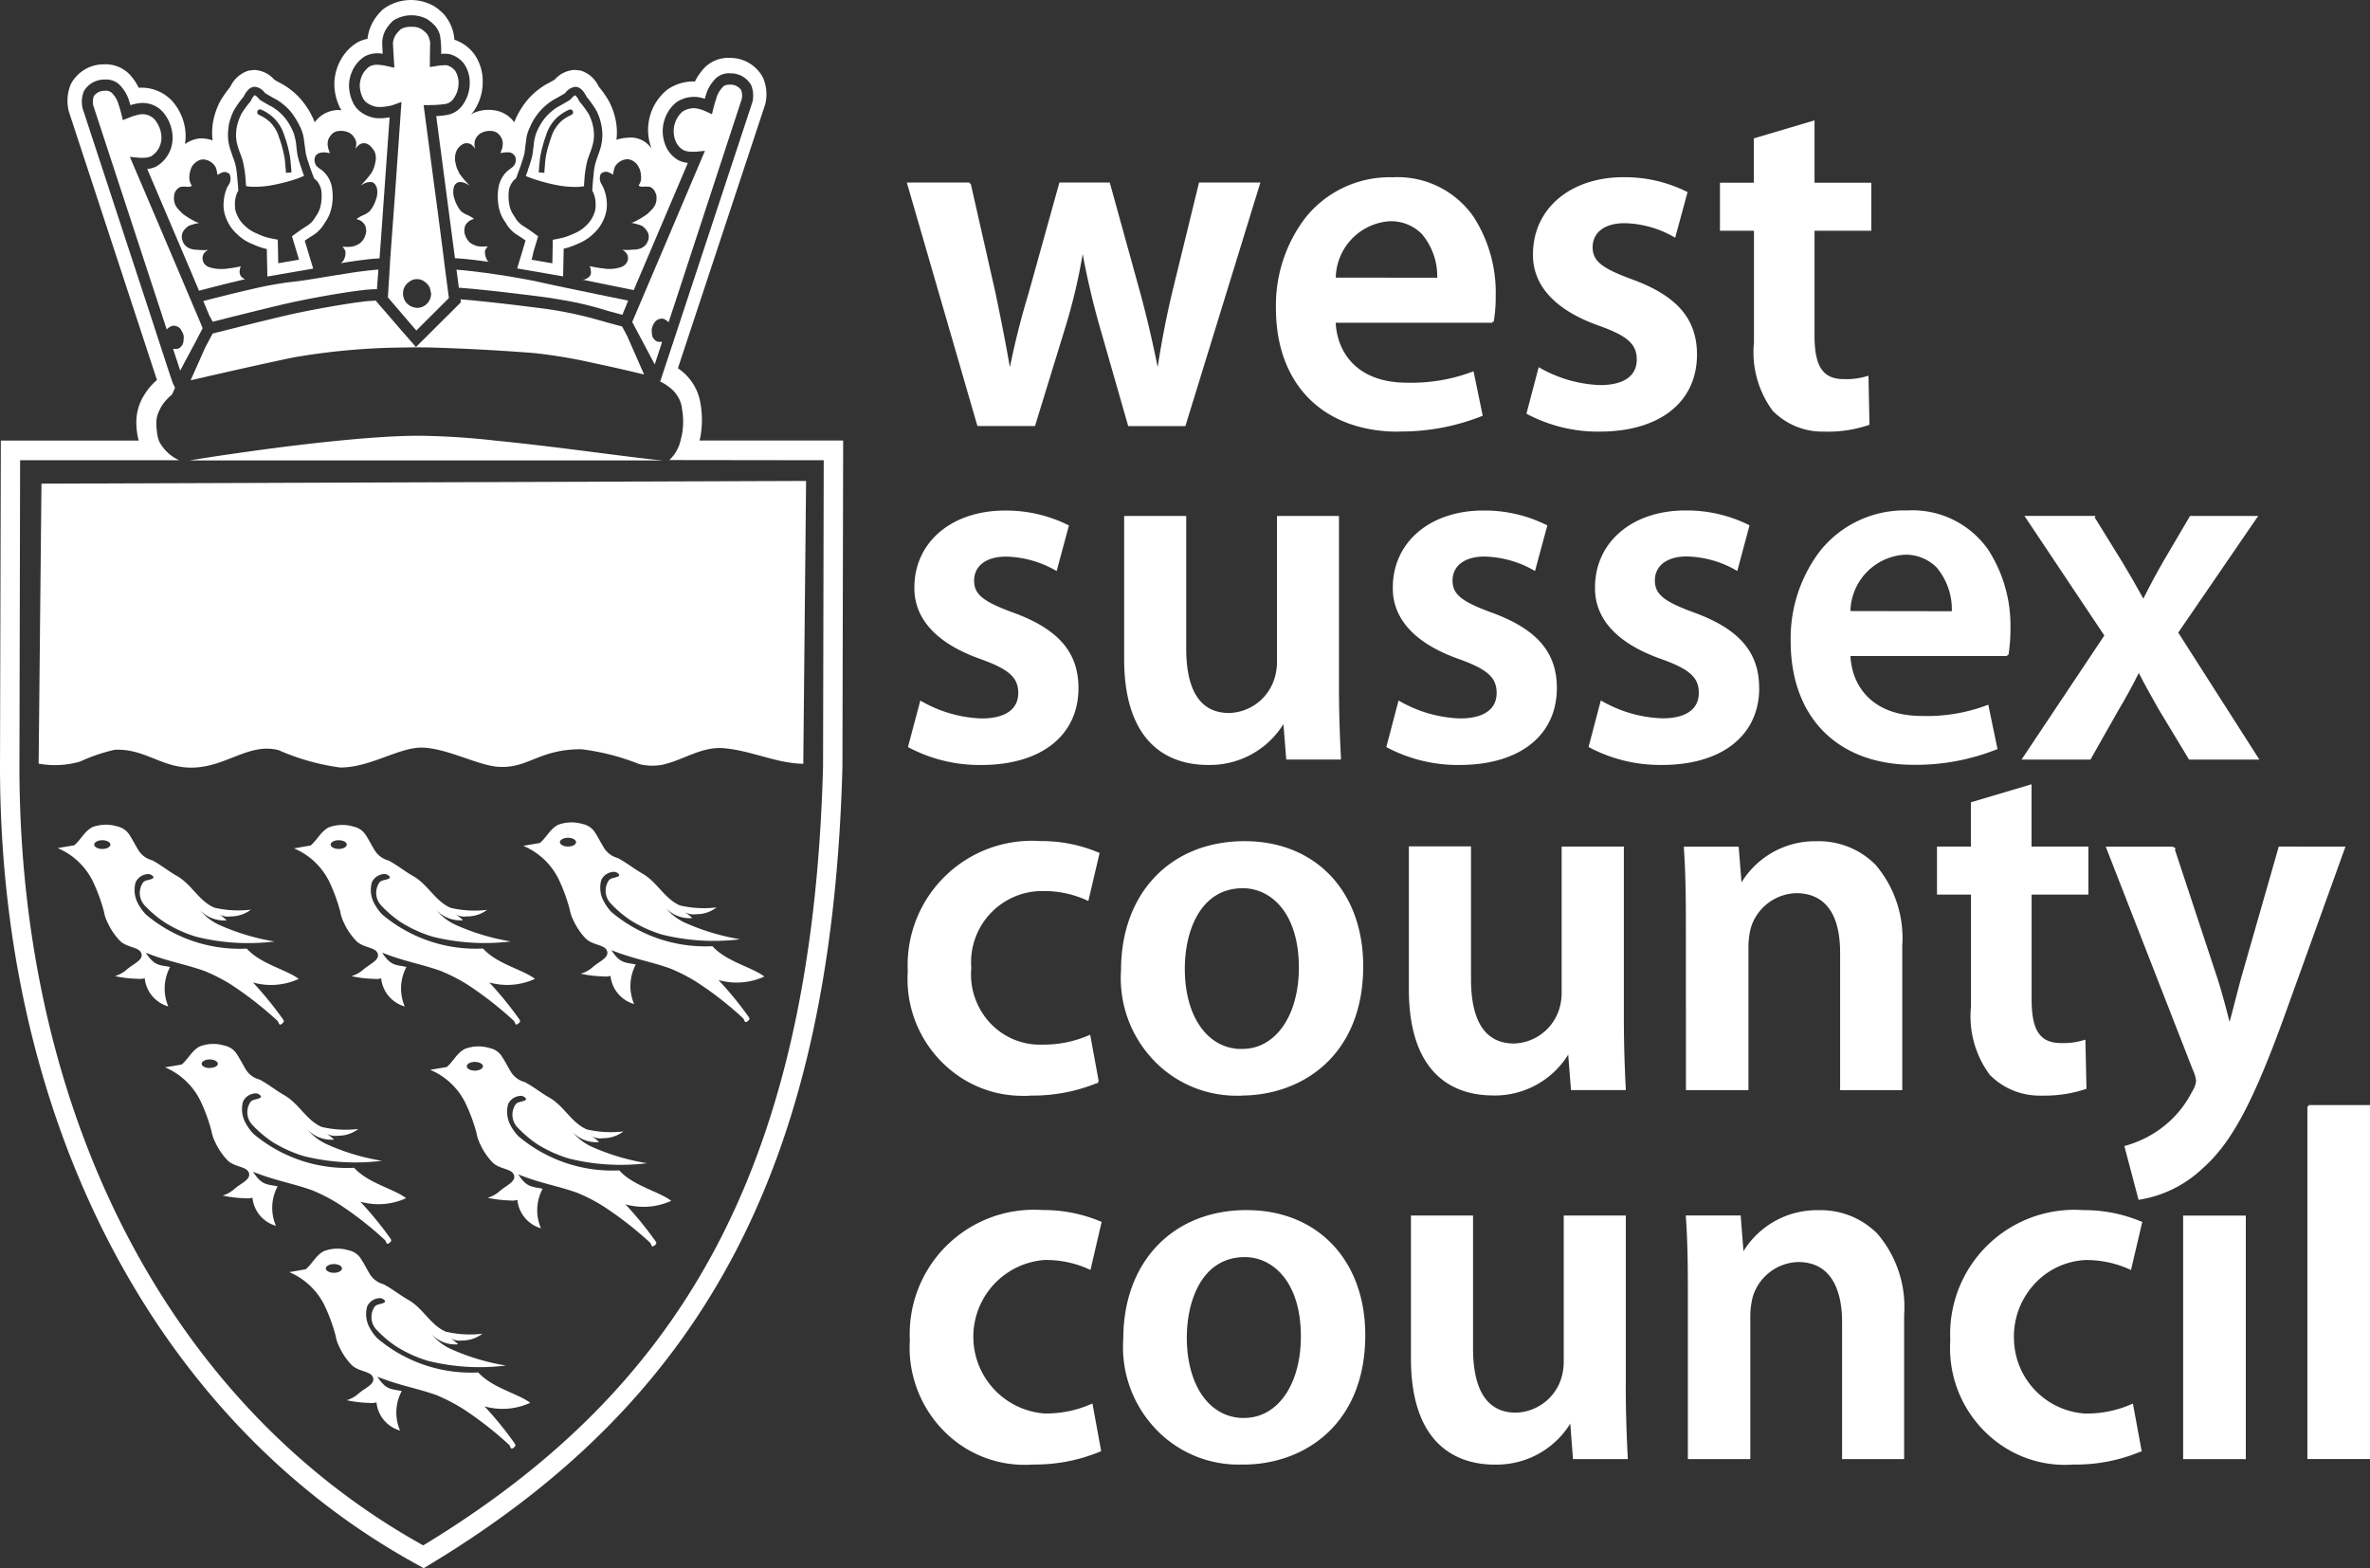 <svg id="WSCC_Logo" xmlns="http://www.w3.org/2000/svg" xmlns:xlink="http://www.w3.org/1999/xlink" width="108.535" height="71.812" viewBox="0 0 108.535 71.812">
  <rect x="0" y="0" width="108.535" height="71.812" fill="#333333" stroke="none"/>
  <defs>
    <clipPath id="clip-path">
      <rect id="Rectangle_32" data-name="Rectangle 32" width="108.535" height="71.812" fill="none"/>
    </clipPath>
  </defs>
  <g id="Group_37" data-name="Group 37" clip-path="url(#clip-path)">
    <path id="Path_59" data-name="Path 59" d="M45.081,21.645l1.261-2.228c.338-.563.658-1.147.952-1.737.289.563.6,1.113.9,1.647l1.385,2.292.015.027h3.222L49.1,15.83l3.6-5.252.062-.088H49.639l-1.215,2.068c-.325.563-.636,1.14-.921,1.719-.314-.575-.621-1.106-.963-1.674l-1.27-2.055.046-.063H42.056l3.659,5.478-3.792,5.683Z" transform="translate(50.653 13.14)" fill="#fff"/>
    <path id="Path_60" data-name="Path 60" d="M37.226,12.621a4.5,4.5,0,0,0,.863,3.13,3.2,3.2,0,0,0,2.263.949c.042,0,.084,0,.124,0a5.774,5.774,0,0,0,2-.3l.04-.014-.044-2.172V14.14l-.071.02a3.2,3.2,0,0,1-1.053.135C40.39,14.3,40,13.721,40,12.311V7.5h2.6V5.3H40V2.446l-2.74.813-.04.011V5.3H35.669V7.5h1.557Z" transform="translate(43.097 3.066)" fill="#fff"/>
    <path id="Path_61" data-name="Path 61" d="M26.155,16.552V10.486H23.313v6.543c0,4.229,2.4,4.86,3.829,4.86.04,0,.077,0,.117,0a3.961,3.961,0,0,0,3.348-1.87l.126,1.568,0,.054h2.509l0-.061c-.042-.818-.091-1.931-.091-3.308V10.486H30.311v6.721a2.494,2.494,0,0,1-.155.843,2.239,2.239,0,0,1-2.036,1.46c-1.3,0-1.965-1-1.965-2.958" transform="translate(28.168 13.142)" fill="#fff"/>
    <path id="Path_62" data-name="Path 62" d="M29.2,8.2a2.647,2.647,0,0,1,2.451-2.58,1.982,1.982,0,0,1,1.495.586,2.989,2.989,0,0,1,.7,2Zm2.893,7.048h.1a9.993,9.993,0,0,0,3.694-.705l.044-.018L35.51,12.49l-.062.023a7.919,7.919,0,0,1-2.981.5c-2.314,0-3.2-1.406-3.27-2.744H36.38V10.21l.053.011,0,0,.013-.068h0a6.99,6.99,0,0,0,.079-1.118,6.384,6.384,0,0,0-1.02-3.63,4.24,4.24,0,0,0-3.7-1.8,4.938,4.938,0,0,0-3.986,1.843A6.612,6.612,0,0,0,26.461,9.6c0,3.488,2.157,5.656,5.629,5.656" transform="translate(31.971 4.513)" fill="#fff"/>
    <path id="Path_63" data-name="Path 63" d="M34.925,15.252h.086c2.747,0,4.454-1.352,4.454-3.526,0-1.622-.9-2.679-2.926-3.429-1.435-.523-1.853-.856-1.853-1.489,0-.678.559-1.1,1.455-1.1a4.742,4.742,0,0,1,2.263.629l.062.036.568-2.089-.042-.02a6.361,6.361,0,0,0-2.82-.662H36.1c-2.442,0-4.145,1.449-4.145,3.524-.018,1,.492,2.379,3.014,3.274,1.316.469,1.738.847,1.738,1.555,0,.753-.6,1.167-1.676,1.167a5.988,5.988,0,0,1-2.751-.784l-.064-.036-.55,2.086-.011.043.04.023a6.959,6.959,0,0,0,3.228.8" transform="translate(38.249 4.513)" fill="#fff"/>
    <path id="Path_64" data-name="Path 64" d="M51.593,17.206l-1.7,5.935c-.091.329-.181.676-.269,1.016-.1.385-.192.75-.285,1.077-.212-.843-.406-1.539-.581-2.071l-1.93-5.84h.06l-.1-.1-.035.023v-.034H43.67l3.986,10.216a1.584,1.584,0,0,1,.15.509,1.08,1.08,0,0,1-.177.48,4.788,4.788,0,0,1-1.471,1.726,4.966,4.966,0,0,1-1.583.762l-.053.016.636,2.411.013.05.051-.007a5.465,5.465,0,0,0,2.893-1.44c1.327-1.174,2.321-3.037,3.794-7.125l2.738-7.6Z" transform="translate(52.764 21.563)" fill="#fff"/>
    <path id="Path_65" data-name="Path 65" d="M41.063,24.6l-.115,0A3.95,3.95,0,0,0,37.6,26.477l-.124-1.58,0-.054H34.962l0,.061c.062.861.091,1.875.091,3.285V36h2.86V29.458a3.588,3.588,0,0,1,.113-.89,2.238,2.238,0,0,1,2.078-1.593c1.749,0,2.012,1.712,2.012,2.733V36h2.842V29.39a5.156,5.156,0,0,0-1.23-3.718A3.664,3.664,0,0,0,41.063,24.6" transform="translate(42.243 30.82)" fill="#fff"/>
    <path id="Path_66" data-name="Path 66" d="M35.016,28.5h2.862V21.961a3.677,3.677,0,0,1,.108-.89,2.238,2.238,0,0,1,2.08-1.591c.916,0,2.01.473,2.01,2.731V28.5h2.846V21.893a5.172,5.172,0,0,0-1.23-3.72A3.667,3.667,0,0,0,41.025,17.1l-.115,0a3.954,3.954,0,0,0-3.35,1.886l-.13-1.634H34.921l0,.061c.062.89.091,1.933.091,3.281Z" transform="translate(42.193 21.423)" fill="#fff"/>
    <path id="Path_67" data-name="Path 67" d="M39.1,32.494V24.705H36.257v6.724a2.545,2.545,0,0,1-.15.843,2.249,2.249,0,0,1-2.038,1.46c-1.3,0-1.965-1-1.965-2.958V24.705H29.261v6.541c0,4.232,2.4,4.865,3.829,4.865l.115,0a3.962,3.962,0,0,0,3.352-1.877l.121,1.573,0,.052h2.511l0-.059c-.044-.892-.091-1.983-.091-3.308" transform="translate(35.354 30.961)" fill="#fff"/>
    <path id="Path_68" data-name="Path 68" d="M39.872,14.978A2.648,2.648,0,0,1,42.323,12.4a1.983,1.983,0,0,1,1.5.586,2.99,2.99,0,0,1,.693,2Zm6.737,6.327-.424-2.039-.06.023a7.775,7.775,0,0,1-2.979.493c-2.316,0-3.206-1.406-3.273-2.744h7.181v-.05l.055,0A7.375,7.375,0,0,0,47.2,15.8a6.405,6.405,0,0,0-1.018-3.63,4.237,4.237,0,0,0-3.7-1.8,4.944,4.944,0,0,0-3.988,1.841,6.6,6.6,0,0,0-1.358,4.153c0,3.49,2.157,5.656,5.633,5.656.035,0,.071,0,.106,0a10.008,10.008,0,0,0,3.69-.705Z" transform="translate(44.869 13.005)" fill="#fff"/>
    <path id="Path_69" data-name="Path 69" d="M40.753,18.5c0-1.622-.9-2.681-2.924-3.432-1.438-.52-1.851-.854-1.851-1.489,0-.678.556-1.1,1.453-1.1a4.732,4.732,0,0,1,2.259.629l.062.036L40.3,11.1l.013-.045-.042-.023a6.4,6.4,0,0,0-2.891-.66c-2.44,0-4.143,1.449-4.143,3.524-.02,1,.486,2.377,3.014,3.274,1.316.469,1.738.847,1.738,1.557,0,.753-.594,1.165-1.674,1.165a5.961,5.961,0,0,1-2.751-.784l-.062-.036-.561,2.132.04.023a6.948,6.948,0,0,0,3.226.8H36.3c2.749,0,4.456-1.352,4.456-3.524" transform="translate(39.808 13.004)" fill="#fff"/>
    <path id="Path_70" data-name="Path 70" d="M47.907,22.46v.056h-.055V38.67H50.72V22.46Z" transform="translate(57.816 28.147)" fill="#fff"/>
    <rect id="Rectangle_31" data-name="Rectangle 31" width="2.869" height="11.153" transform="translate(99.978 55.668)" fill="#fff"/>
    <path id="Path_71" data-name="Path 71" d="M41.727,26.12a4.5,4.5,0,0,0,.861,3.127,3.2,3.2,0,0,0,2.268.951l.126,0h.15a5.852,5.852,0,0,0,1.844-.3l.04-.014-.049-2.249-.071.02a3.179,3.179,0,0,1-1.047.135c-.956,0-1.345-.575-1.345-1.983V20.992h2.6v-2.2H44.5V15.94l-2.778.825v2.028H40.17v2.2h1.557Z" transform="translate(48.535 19.976)" fill="#fff"/>
    <path id="Path_72" data-name="Path 72" d="M46.573,24.594h-.049a5.691,5.691,0,0,0-6.073,5.946,5.716,5.716,0,0,0,0,.728,5.38,5.38,0,0,0,1.806,3.679A5.163,5.163,0,0,0,45.7,36.261q.192,0,.384-.014a7.676,7.676,0,0,0,3.076-.59h.06l-.393-2.132-.013-.07-.064.027a5.088,5.088,0,0,1-2.051.43h-.075a3.483,3.483,0,0,1-3.253-3.319,3.546,3.546,0,0,1,.872-2.544,3.4,3.4,0,0,1,2.378-1.167c.026,0,.053,0,.082,0a4.762,4.762,0,0,1,1.961.428l.062.029.506-2.154.011-.047-.044-.018a6.768,6.768,0,0,0-2.621-.525" transform="translate(48.863 30.822)" fill="#fff"/>
    <path id="Path_73" data-name="Path 73" d="M32.105,22.027c2.747,0,4.454-1.35,4.454-3.524,0-1.622-.9-2.679-2.926-3.432-1.435-.52-1.851-.854-1.851-1.487,0-.678.556-1.1,1.453-1.1a4.756,4.756,0,0,1,2.261.626l.062.036.565-2.089-.042-.02a6.367,6.367,0,0,0-2.891-.662c-2.44,0-4.143,1.451-4.143,3.524-.018,1,.49,2.379,3.014,3.274,1.316.471,1.74.849,1.74,1.557,0,.753-.6,1.167-1.676,1.167a5.98,5.98,0,0,1-2.754-.786l-.062-.034-.561,2.132.04.02a6.97,6.97,0,0,0,3.228.8Z" transform="translate(34.738 13.004)" fill="#fff"/>
    <path id="Path_74" data-name="Path 74" d="M24.078,28.762c.128,0,.256,0,.386-.014h.108a7.747,7.747,0,0,0,2.913-.568l0,.023.077-.059-.027-.045.042-.007-.391-2.132-.062.027a5.163,5.163,0,0,1-2.065.428H24.99c-.128,0-.258,0-.386-.011a3.122,3.122,0,0,1-2.14-1.14,3.263,3.263,0,0,1-.722-2.361,3.263,3.263,0,0,1,3.173-3.522h.168a4.734,4.734,0,0,1,1.957.428l.062.029.515-2.2-.044-.018a6.678,6.678,0,0,0-2.612-.527h-.051a5.693,5.693,0,0,0-6.077,5.946,5.787,5.787,0,0,0,0,.732,5.382,5.382,0,0,0,1.809,3.677,5.16,5.16,0,0,0,3.436,1.311" transform="translate(22.739 21.424)" fill="#fff"/>
    <path id="Path_75" data-name="Path 75" d="M25,24.593h-.049a5.691,5.691,0,0,0-6.075,5.946,5.443,5.443,0,0,0,1.809,4.412,5.166,5.166,0,0,0,3.438,1.311q.192,0,.384-.014h.108a7.75,7.75,0,0,0,2.981-.595l.042-.018-.4-2.181-.064.027a5.114,5.114,0,0,1-2.06.43h-.071a3.525,3.525,0,0,1,0-7.03c.029,0,.057,0,.086,0a4.734,4.734,0,0,1,1.957.428l.062.029.5-2.154.011-.047-.044-.018A6.738,6.738,0,0,0,25,24.593" transform="translate(22.791 30.82)" fill="#fff"/>
    <path id="Path_76" data-name="Path 76" d="M22.206,19.9a5.952,5.952,0,0,1-2.749-.784l-.062-.036-.554,2.086-.011.045.04.02a6.955,6.955,0,0,0,3.226.8h.086c2.749,0,4.456-1.35,4.456-3.522,0-1.622-.9-2.681-2.926-3.434-1.438-.52-1.853-.854-1.853-1.487,0-.678.559-1.1,1.455-1.1a4.771,4.771,0,0,1,2.263.626l.062.036.55-2.044.013-.045-.042-.02a6.373,6.373,0,0,0-2.816-.662c-.024,0-.049,0-.073,0-2.442,0-4.147,1.449-4.147,3.522-.015,1,.495,2.379,3.016,3.274,1.316.471,1.74.849,1.74,1.557,0,.753-.6,1.167-1.676,1.167" transform="translate(22.751 13.002)" fill="#fff"/>
    <path id="Path_77" data-name="Path 77" d="M22.039,14.861h2.637l1.391-4.527a26.257,26.257,0,0,0,.793-3.351c.208,1.129.473,2.253.786,3.348l1.287,4.491.013.041h2.617L34.975,3.784,35,3.71H32.188L30.98,8.651c-.278,1.156-.508,2.337-.685,3.51-.194-.946-.459-2.172-.83-3.513L28.1,3.71H25.793L24.382,8.78c-.338,1.109-.625,2.249-.857,3.391-.194-1.14-.422-2.262-.658-3.407L21.732,3.755l-.049.011V3.71H18.806l3.222,11.111Z" transform="translate(22.722 4.65)" fill="#fff"/>
    <path id="Path_78" data-name="Path 78" d="M28.843,34.113h-.062l0,0c-1.537-.025-2.568-1.5-2.568-3.682,0-1.7.7-3.684,2.657-3.684,1.276,0,2.566,1.124,2.566,3.634,0,2.195-1.064,3.729-2.59,3.729m.11-9.518c-3.381,0-5.653,2.373-5.653,5.9a5.427,5.427,0,0,0,1.294,3.912,5.217,5.217,0,0,0,3.628,1.832c.117.009.238.011.356.011.066,0,.135,0,.2,0H28.8c2.78,0,5.585-1.836,5.585-5.93,0-3.423-2.182-5.723-5.432-5.723" transform="translate(28.138 30.823)" fill="#fff"/>
    <path id="Path_79" data-name="Path 79" d="M33.047,28.607l.124,0a3.951,3.951,0,0,0,3.343-1.872l.124,1.573,0,.052h2.513l0-.059c-.042-.813-.088-1.922-.088-3.31V17.208H36.214v6.719a2.493,2.493,0,0,1-.152.843,2.241,2.241,0,0,1-2.034,1.456c-1.3,0-1.965-1-1.965-2.958V17.2H29.218v6.541c0,4.232,2.4,4.862,3.829,4.862" transform="translate(35.302 21.561)" fill="#fff"/>
    <path id="Path_80" data-name="Path 80" d="M28.658,26.613c-1.491-.077-2.484-1.534-2.484-3.677,0-1.7.7-3.684,2.657-3.684,1.279,0,2.566,1.124,2.566,3.634,0,2.192-1.064,3.725-2.588,3.725h-.155Zm-.479,2.129c.117.009.238.011.356.011.066,0,.135,0,.2,0h.057l0-.007c2.769-.016,5.552-1.848,5.552-5.924,0-3.425-2.182-5.725-5.43-5.725-3.385,0-5.66,2.375-5.66,5.9a5.427,5.427,0,0,0,1.294,3.912,5.216,5.216,0,0,0,3.628,1.832" transform="translate(28.085 21.424)" fill="#fff"/>
    <path id="Path_81" data-name="Path 81" d="M14.446,8.856c-1.051,0-2.325.092-3.628.219-1.835.178-3.714.433-5.1.635q-.891.128-1.78.275H25.62c-.987-.059-4.551-.595-7.685-.906a34.594,34.594,0,0,0-3.489-.223" transform="translate(4.754 11.099)" fill="#fff"/>
    <path id="Path_82" data-name="Path 82" d="M37.723,21.076,37.692,35.1c-.506,18.938-6.934,28.762-18.309,35.67C7.632,64.248.89,50.855.89,35.1L.921,21.076H8.2l-.051-.027a1.925,1.925,0,0,1-.874-.867v-.009a1.643,1.643,0,0,1-.082-.354,2.849,2.849,0,0,1-.031-.493,1.189,1.189,0,0,1,.1-.453A2.315,2.315,0,0,1,7.4,18.6a1.909,1.909,0,0,1,.2-.266,2.476,2.476,0,0,1,.28-.27l.055-.124.082-.185-.11-.228L7.729,17l-.057-.173-.007-.02L6.9,14.461,3.787,4.975a1.281,1.281,0,0,1,.055-.8,1.074,1.074,0,0,1,.947-.532A.883.883,0,0,1,5.578,4a1.639,1.639,0,0,1,.34.64c.022.063.04.122.057.176a2.151,2.151,0,0,1,.4-.092,1.251,1.251,0,0,1,1.075.392,1.825,1.825,0,0,1,.428.9,1.583,1.583,0,0,1-.075.847,1.512,1.512,0,0,1-.66.766,1.186,1.186,0,0,1-.4.11l.362.847,1.727,4.058.077.185.205.484c.077-.02.3-.081.621-.162l.042-.011q.725-.186,1.446-.354a.426.426,0,0,1-.1-.056.286.286,0,0,1-.13-.162.393.393,0,0,1-.02-.124.583.583,0,0,1,.057-.25l-.06.014a5.9,5.9,0,0,1-.742.11h-.1a1.661,1.661,0,0,1-.495-.068A.482.482,0,0,1,9.31,12c-.007-.011,0-.023-.007-.034a.392.392,0,0,1,.024-.34.5.5,0,0,1,.205-.18s-.06,0-.137.007a2.431,2.431,0,0,1-.256-.007c-.049-.007-.091-.007-.137-.009a.845.845,0,0,1-.269-.045.561.561,0,0,1-.358-.32l-.009-.036a.484.484,0,0,1-.007-.376.647.647,0,0,1,.205-.257c.02-.016.035-.036.055-.05a2.33,2.33,0,0,1,.5-.142l-.11-.036-.02-.009a4,4,0,0,1-.616-.37L8.259,9.68a1.161,1.161,0,0,1-.234-.3l-.009-.034a.679.679,0,0,1-.044-.345.46.46,0,0,1,.015-.122.5.5,0,0,1,.272-.32A1.306,1.306,0,0,1,8.6,8.555a.351.351,0,0,0,.19-.047l-.038-.061L8.729,8.4a.536.536,0,0,1-.053-.178,1.116,1.116,0,0,1,.068-.489.586.586,0,0,1,.192-.275A.611.611,0,0,1,9.266,7.3a.687.687,0,0,1,.6.34l.018.029a1.344,1.344,0,0,1,.062.264L9.957,8v.009a1.642,1.642,0,0,1,.152-.081.551.551,0,0,1,.106-.043.315.315,0,0,1,.3.092.517.517,0,0,1-.04.484l-.024.045-.035.043a1.923,1.923,0,0,0-.163.608c0,.041-.011.081-.011.124a1.553,1.553,0,0,0,.13.748,1.857,1.857,0,0,0,.495.7,2.05,2.05,0,0,0,.605.41l.1.041a3.561,3.561,0,0,0,.488.185c.06.016.113.027.159.038l.009.437.015.723v.1l2.1-.363-.007-.02-.007-.029-.21-.689-.163-.539c.091-.068.227-.158.369-.243a1.571,1.571,0,0,0,.537-.559l.035-.054a1.757,1.757,0,0,0,.283-.653,2.4,2.4,0,0,0,0-1.034l-.007-.025a1.3,1.3,0,0,0-.57-.759l-.033-.025a.305.305,0,0,0-.049-.045.311.311,0,0,1-.082-.131.406.406,0,0,1,.007-.347.345.345,0,0,1,.252-.158c.015,0,.026-.009.044-.011h.011a1.376,1.376,0,0,1,.36.036,1.674,1.674,0,0,1-.073-.2.741.741,0,0,1-.031-.318.582.582,0,0,1,.146-.306A.477.477,0,0,1,15.5,6a.853.853,0,0,1,.437.054.587.587,0,0,1,.314.3c.007.014.015.018.024.034a.484.484,0,0,1,.033.284.827.827,0,0,1-.033.146.967.967,0,0,1,.185-.2.392.392,0,0,1,.336-.038.591.591,0,0,1,.269.232.731.731,0,0,1,.051.065l.02.025a.75.75,0,0,1,.055.514,1.333,1.333,0,0,1-.181.5l-.02.029a3.585,3.585,0,0,1-.307.376l-.159.173s.11-.07.185-.106a.646.646,0,0,1,.252-.052h.064a.3.3,0,0,1,.194.185.371.371,0,0,1,.031.05.931.931,0,0,1-.029.554,1.485,1.485,0,0,1-.289.541.6.6,0,0,1-.071.061,1.276,1.276,0,0,1-.289.153,2.059,2.059,0,0,0-.2.117c-.031.02-.049.038-.033.045a.567.567,0,0,1,.243.108.829.829,0,0,1,.1.113.354.354,0,0,1,.073.167.578.578,0,0,1-.029.356.723.723,0,0,1-.221.333.565.565,0,0,1-.148.092.885.885,0,0,1-.28.088,1.952,1.952,0,0,1-.325,0h-.068l.013.014a.582.582,0,0,1,.091.128.336.336,0,0,1,.031.056.705.705,0,0,1-.091.428.417.417,0,0,1-.124.126c.4-.065.768-.119,1.106-.16l.13-.016c.179-.02.36-.034.541-.043l.042-.581.011-.133.344-4.842.064-.9-.038,0a2.249,2.249,0,0,1-.576.034,1.516,1.516,0,0,1-.607-.216,1.147,1.147,0,0,1-.453-.491,1.864,1.864,0,0,1-.185-.793,1.706,1.706,0,0,1,.236-.829,1.562,1.562,0,0,1,.486-.5,1.251,1.251,0,0,1,.821-.119c-.009-.169-.018-.338-.024-.507a1.325,1.325,0,0,1,.144-.559,1.745,1.745,0,0,1,.362-.453A1.553,1.553,0,0,1,19.556.872a1.907,1.907,0,0,1,.389.333,1.152,1.152,0,0,1,.205.41,4.587,4.587,0,0,1,.053.852l0,0a1.323,1.323,0,0,1,.4.014,1.226,1.226,0,0,1,.647.437,1.5,1.5,0,0,1,.261.886,1.7,1.7,0,0,1-.3.969,1.1,1.1,0,0,1-.806.5,3.4,3.4,0,0,1-.428.041l.137,1.039.627,4.759.068.511.024.2c.21.011.417.029.625.052.276.029.592.068.919.115-.024-.027-.053-.041-.073-.074l-.018-.052a.7.7,0,0,1-.075-.379.538.538,0,0,1,.132-.2l-.091,0a1.7,1.7,0,0,1-.3,0,.828.828,0,0,1-.307-.1.567.567,0,0,1-.117-.072.754.754,0,0,1-.205-.293.343.343,0,0,0-.02-.041v-.007a.591.591,0,0,1-.026-.333v-.016a.489.489,0,0,1,.181-.277.572.572,0,0,1,.234-.115c.02-.007-.009-.032-.051-.056-.071-.047-.181-.106-.181-.106a1.422,1.422,0,0,1-.278-.144.41.41,0,0,1-.082-.07,1.374,1.374,0,0,1-.185-.291,1.24,1.24,0,0,1-.1-.25.924.924,0,0,1-.029-.552A.326.326,0,0,1,21,8.341l.007,0a.6.6,0,0,1,.318.054c.073.036.185.106.185.106l-.1-.106a3.584,3.584,0,0,1-.386-.473A.553.553,0,0,1,21,7.854a.981.981,0,0,1-.075-.153l0-.011-.009-.014a2.66,2.66,0,0,1-.066-.261.932.932,0,0,1,0-.313.606.606,0,0,1,.06-.2.652.652,0,0,1,.336-.324.392.392,0,0,1,.336.038.967.967,0,0,1,.185.2.627.627,0,0,1,0-.43.6.6,0,0,1,.34-.329A.853.853,0,0,1,22.537,6a.493.493,0,0,1,.338.185.6.6,0,0,1,.144.306.776.776,0,0,1-.029.318,1.049,1.049,0,0,1-.046.124l-.029.077a1.659,1.659,0,0,1,.3-.036h.073a.364.364,0,0,1,.283.158l.011.011a.426.426,0,0,1-.075.473.358.358,0,0,0-.051.05,1.1,1.1,0,0,0-.1.074,1.3,1.3,0,0,0-.214.185,1.451,1.451,0,0,0-.283.52c-.007.016-.007.041-.013.059a2.462,2.462,0,0,0,0,1,1.712,1.712,0,0,0,.283.651l.038.059a1.553,1.553,0,0,0,.534.554c.141.088.272.178.367.243l-.148.5-.205.678-.026.092v.011l2.1.363V12.6l.015-.714.011-.5.159-.038a3.785,3.785,0,0,0,.49-.185l.091-.041a2.137,2.137,0,0,0,.647-.444,1.844,1.844,0,0,0,.457-.667,1.553,1.553,0,0,0,.13-.748,1.344,1.344,0,0,0-.015-.162,1.869,1.869,0,0,0-.2-.624l-.011-.011-.009-.018-.009-.02a.494.494,0,0,1-.033-.462.324.324,0,0,1,.309-.092.311.311,0,0,1,.049.018.777.777,0,0,1,.091.038A1.308,1.308,0,0,1,28.073,8a1.965,1.965,0,0,1,.075-.338.642.642,0,0,1,.238-.261.674.674,0,0,1,.38-.11.6.6,0,0,1,.329.158.574.574,0,0,1,.163.221c.009.02.02.036.031.059a1.149,1.149,0,0,1,.068.489.622.622,0,0,1-.091.243l-.024.043a.388.388,0,0,0,.188.047,1.322,1.322,0,0,1,.34.007.459.459,0,0,1,.245.27.574.574,0,0,1,.026.052.508.508,0,0,1,.024.192.708.708,0,0,1-.062.309.966.966,0,0,1-.168.232c-.06.063-.121.119-.181.18a4.1,4.1,0,0,1-.634.376l-.108.036a2.312,2.312,0,0,1,.5.142c.029.023.057.047.084.072a.689.689,0,0,1,.157.2.123.123,0,0,1,.02.034.5.5,0,0,1-.015.412.552.552,0,0,1-.356.32.754.754,0,0,1-.234.043,1.051,1.051,0,0,0-.181.011,2.264,2.264,0,0,1-.391,0,.567.567,0,0,1,.188.153l.018.025a.387.387,0,0,1,.018.376.5.5,0,0,1-.316.25,1.732,1.732,0,0,1-.6.07c-.02,0-.044,0-.066-.007a6.632,6.632,0,0,1-.733-.119.617.617,0,0,1,.055.252.27.27,0,0,1-.15.286.354.354,0,0,1-.234.081c.563.117,1.128.232,1.581.322l.075.016.689.14.283-.66.046-.11,1.57-3.688L31.5,7.46a1.21,1.21,0,0,1-.4-.108,1.341,1.341,0,0,1-.64-.739A1.717,1.717,0,0,1,30.953,4.7a1.418,1.418,0,0,1,1.321-.176l.053-.169a1.668,1.668,0,0,1,.34-.64.884.884,0,0,1,.782-.358,1.074,1.074,0,0,1,.947.532,1.281,1.281,0,0,1,.062.782l-3.129,9.486-.764,2.314-.031.092-.02.059-.261.793-.007.011-.018.038a2.711,2.711,0,0,1,.49.32,1.506,1.506,0,0,1,.384.484,1.554,1.554,0,0,1,.121.358c0,.027,0,.063.009.092a3.269,3.269,0,0,1,.007,1.136c-.02.106-.044.21-.071.313a1.754,1.754,0,0,1-.517.9l-.044,0ZM10.465,5.791a2.652,2.652,0,0,1,.265-.771,4.73,4.73,0,0,1,.431-.6c.049-.106.194-.379.422-.437l.082-.011a.654.654,0,0,1,.435.243l.044.05c.084.05.327.2.5.284a2.734,2.734,0,0,1,.649.539c.022.029.053.061.073.092a3.554,3.554,0,0,1,.453.8,1.8,1.8,0,0,1,.091.345l.02.149c.009.074.02.146.029.221s.02.146.031.219a1.371,1.371,0,0,0,.02.142l.015.059c.02.074.051.185.091.3.033.1.068.2.1.3l.02.056.115.309.035.092a.832.832,0,0,1,.117.1.988.988,0,0,1,.194.37.654.654,0,0,1,.024.146,2.149,2.149,0,0,1-.033.606,1.244,1.244,0,0,1-.21.491l-.038.056a1.059,1.059,0,0,1-.38.4c-.291.185-.541.37-.541.37l-.148.108.225.746.02.07.077.255-.95.164-.007-.257v-.065l-.015-.757-.2-.038s-.132-.025-.333-.077a2.972,2.972,0,0,1-.413-.162l-.1-.043a1.681,1.681,0,0,1-.5-.354,1.352,1.352,0,0,1-.331-.493.821.821,0,0,1-.082-.354,1.36,1.36,0,0,1,.11-.656l.038-.045V8.677c0-.095-.011-.192-.02-.286L10.88,8.3c-.007-.09-.015-.178-.024-.266a3.413,3.413,0,0,0-.091-.561q-.05-.152-.106-.3c-.026-.074-.049-.146-.073-.216a2.563,2.563,0,0,1-.113-.406,2.18,2.18,0,0,1,0-.757Zm13.2,2.289c.026-.072.068-.185.113-.309l.024-.063c.038-.1.071-.2.1-.3v0c.051-.149.091-.284.108-.351.02-.11.035-.237.049-.37.007-.063.018-.126.027-.192l.015-.115a.429.429,0,0,1,.009-.072,1.707,1.707,0,0,1,.091-.331l0,0c.02-.05.046-.108.073-.164a2.645,2.645,0,0,1,.446-.714,2.688,2.688,0,0,1,.654-.545c.172-.092.417-.234.5-.286.013-.016.035-.038.055-.063a.646.646,0,0,1,.424-.23l.082.011c.227.056.373.333.422.437a5.468,5.468,0,0,1,.433.6,2.485,2.485,0,0,1,.261.768,2.188,2.188,0,0,1-.1,1.142c-.024.072-.051.146-.077.223l-.007.018c-.035.1-.071.2-.1.3a3.463,3.463,0,0,0-.088.566q-.02.176-.033.351c-.009.117-.018.221-.02.288v.07l.026.032a1.355,1.355,0,0,1,.124.5v.149a.864.864,0,0,1-.082.385,1.4,1.4,0,0,1-.362.523,1.6,1.6,0,0,1-.473.324l-.095.041a3.452,3.452,0,0,1-.415.162c-.2.05-.331.077-.333.077l-.2.038-.015.757V11.8l-.007.257-.95-.164.066-.257v-.023l0-.016.234-.775-.146-.108s-.256-.192-.543-.37a1.068,1.068,0,0,1-.375-.4L23.54,9.88a1.228,1.228,0,0,1-.212-.487,2.142,2.142,0,0,1-.033-.57.888.888,0,0,1,.026-.185.962.962,0,0,1,.194-.367.611.611,0,0,1,.115-.1Zm8.416,11.888a4.366,4.366,0,0,0-.02-1.589,2.375,2.375,0,0,0-1.016-1.516l4-12.093a1.9,1.9,0,0,0-.11-1.228A1.7,1.7,0,0,0,33.42,2.65a1.525,1.525,0,0,0-1.285.6,2.423,2.423,0,0,0-.309.48,2.086,2.086,0,0,0-1.276.381,2.367,2.367,0,0,0-.707,2.7,1.154,1.154,0,0,0-1.139-.5,1.545,1.545,0,0,0-.473.092,2.9,2.9,0,0,0-.022-.829,3.2,3.2,0,0,0-.349-.989,5.324,5.324,0,0,0-.444-.626,1.353,1.353,0,0,0-.83-.73L26.324,3.2a1.312,1.312,0,0,0-.923.446c-.121.072-.241.14-.362.2a3.4,3.4,0,0,0-.844.683A3.714,3.714,0,0,0,23.549,5.6l-.033-.047a1.37,1.37,0,0,0-.916-.509,1.751,1.751,0,0,0-.9.122,1.53,1.53,0,0,0-.135.077,1.491,1.491,0,0,0,.141-.169,2.346,2.346,0,0,0,.4-1.329,2.151,2.151,0,0,0-.389-1.271,1.9,1.9,0,0,0-.908-.656A1.942,1.942,0,0,0,20.386.725h.007a2.357,2.357,0,0,0-.506-.437,2.13,2.13,0,0,0-2.35.14,2.3,2.3,0,0,0-.495.644,2.034,2.034,0,0,0-.212.705,1.683,1.683,0,0,0-.47.169,2.115,2.115,0,0,0-.7.7,2.334,2.334,0,0,0-.349,1.2,2.523,2.523,0,0,0,.261,1.093c.02.041.049.068.071.106a1.435,1.435,0,0,0-.278,0,1.363,1.363,0,0,0-.912.5.5.5,0,0,0-.038.056,3.763,3.763,0,0,0-.649-1.07,3.388,3.388,0,0,0-.841-.683c-.121-.061-.241-.128-.362-.2a1.3,1.3,0,0,0-.923-.446l-.247.029a1.37,1.37,0,0,0-.844.739,5.9,5.9,0,0,0-.444.626,3.255,3.255,0,0,0-.349,1,2.836,2.836,0,0,0-.02.831,1.707,1.707,0,0,0-.563-.092,1.384,1.384,0,0,0-.7.264,2.437,2.437,0,0,0,0-.728,2.463,2.463,0,0,0-.583-1.242,1.926,1.926,0,0,0-1.537-.611,2.323,2.323,0,0,0-.3-.473,1.522,1.522,0,0,0-1.287-.6,1.7,1.7,0,0,0-1.513.89,1.943,1.943,0,0,0-.091,1.3L7.188,17.4a2.852,2.852,0,0,0-.57.665,2.337,2.337,0,0,0-.373,1.176,3.342,3.342,0,0,0,.106.935H.038L0,35.1c0,16.246,7.088,29.88,18.96,36.468l.444.246.435-.264C32.494,63.858,38.1,52.966,38.58,35.1l.033-14.927H32.035c.015-.068.035-.142.046-.205" transform="translate(0 0.001)" fill="#fff"/>
    <path id="Path_83" data-name="Path 83" d="M13.342,13.021l0,0,.576,1.084.106.2.119.228.068-.207.038-.115.132-.4.1-.315a.856.856,0,0,1-.227-.009c-.009,0-.018-.016-.027-.018a.447.447,0,0,1-.2-.246v-.009c-.013-.088-.02-.176-.024-.264a.766.766,0,0,1,.163-.379.427.427,0,0,1,.349-.135.623.623,0,0,1,.263.164l.009-.027.3-.908,3.043-9.29a.747.747,0,0,0-.029-.406.586.586,0,0,0-.495-.25c-.214,0-.291.032-.391.162a1.166,1.166,0,0,0-.256.482c-.046.135-.086.273-.121.41l-.073.3-.276-.126A1.685,1.685,0,0,0,16,2.8a.956.956,0,0,0-.6.167,1.2,1.2,0,0,0-.322,1.278.841.841,0,0,0,.4.482.98.98,0,0,0,.4.065c.077,0,.132,0,.137,0l.428-.041L14.687,8.889l-.256.6-.459,1.079-.7,1.647-.121.284-.018.041-.02.047.009.016Z" transform="translate(15.84 2.157)" fill="#fff"/>
    <path id="Path_84" data-name="Path 84" d="M9.546,6.077h0l.031.232h.068c.159.011.351.027.554.047.866.081,2.058.221,3.01.342.294.036.581.079.859.126.592.092,1.124.207,1.557.32.1.027.205.052.291.079.157.047.322.092.481.142l.024.007c.25.07.479.133.643.176l.265-.653-.077-.016-.572-.117-.828-.169L14.924,6.4c-.66-.135-1.287-.268-1.672-.356-.221-.05-.444-.095-.667-.133-.384-.072-.768-.135-1.153-.194q-.639-.1-1.283-.171l-.06-.007c-.208-.025-.415-.045-.623-.059l.015.113Z" transform="translate(11.438 6.871)" fill="#fff"/>
    <path id="Path_85" data-name="Path 85" d="M11,28.515v0h0l0,0" transform="translate(13.286 35.733)" fill="#fff"/>
    <path id="Path_86" data-name="Path 86" d="M10.966,22.376c-.205,0-.369-.092-.369-.2s.166-.2.369-.2.371.092.371.2-.168.2-.371.2m8.992,5.96c-.543-.421-1.745-.683-2.378-1.392a6.65,6.65,0,0,1-4.622-1.568,2.223,2.223,0,0,1-.386-.552,1.309,1.309,0,0,1-.079-.919.658.658,0,0,1,.609-.374c.091.007.291.133.174.2-.148.083-.362.061-.453.205A.843.843,0,0,0,12.944,25a5.373,5.373,0,0,0,.881.744,6.041,6.041,0,0,0,1.446.656,9.821,9.821,0,0,0,3.58.216,10.342,10.342,0,0,1-2.542-.759,2.452,2.452,0,0,1-.857-.662,1.49,1.49,0,0,0,1.206.453,2.278,2.278,0,0,0-.353-.279.816.816,0,0,0,.539.1,1.519,1.519,0,0,0,.927-.309,4.932,4.932,0,0,1-1.676-.092c-.711-.309-1.038-1.068-1.709-1.453-.439-.25-.689-.478-1.137-.717a1.064,1.064,0,0,1-.609-.43c-.177-.288-.258-.471-.444-.755a.859.859,0,0,0-.552-.37,1.729,1.729,0,0,0-1.133.038c-.362.183-.515.552-.828.829l-.762.128a3.167,3.167,0,0,1,1.608,1.507,7.841,7.841,0,0,1,.517,1.4,1.812,1.812,0,0,0,.172.511,2.97,2.97,0,0,0,.572.836c.362.333.921.257.98.613.046.277-.4.446-.678.7a1.438,1.438,0,0,1-.543.293,5.627,5.627,0,0,0,1.042.124.79.79,0,0,0,.325-.027,1.5,1.5,0,0,0,1.078,1.3,2.082,2.082,0,0,1,.077-1.809c-.444-.106-.709-.02-1.115-.66.972.4,1.756.511,2.69.84a7.747,7.747,0,0,1,1.241.644,16.281,16.281,0,0,1,2.087,1.627c.091.07.064.266.21.155.1-.081.117-.117.06-.2a16.255,16.255,0,0,0-1.38-1.694,3.055,3.055,0,0,0,2.1-.162" transform="translate(10.779 26.654)" fill="#fff"/>
    <path id="Path_87" data-name="Path 87" d="M10.111,18.488l-.009,0h0Z" transform="translate(12.206 23.17)" fill="#fff"/>
    <path id="Path_88" data-name="Path 88" d="M8.144,17.869c-.205,0-.369-.092-.369-.2s.163-.2.369-.2.369.09.369.2-.166.2-.369.2m5.885,3.089a1.5,1.5,0,0,0,.912-.3,4.786,4.786,0,0,1-1.669-.092c-.711-.306-1.038-1.066-1.711-1.451-.437-.248-.689-.478-1.135-.717a1.071,1.071,0,0,1-.609-.428c-.181-.286-.258-.473-.446-.757a.859.859,0,0,0-.55-.367,1.75,1.75,0,0,0-1.135.036c-.36.189-.515.561-.828.829l-.76.131A3.172,3.172,0,0,1,7.7,19.342a7.758,7.758,0,0,1,.517,1.406,1.826,1.826,0,0,0,.172.514,3,3,0,0,0,.574.836c.36.331.919.255.978.608.046.277-.4.444-.678.694a1.4,1.4,0,0,1-.537.293,5.227,5.227,0,0,0,1.04.124.742.742,0,0,0,.322-.025,1.5,1.5,0,0,0,1.08,1.291,2.089,2.089,0,0,1,.079-1.809c-.446-.106-.711-.02-1.113-.658.967.394,1.753.509,2.685.84a7.807,7.807,0,0,1,1.241.638,16.3,16.3,0,0,1,2.087,1.629c.091.072.066.266.21.153.1-.079.119-.117.062-.2a16.021,16.021,0,0,0-1.38-1.694,3.037,3.037,0,0,0,2.093-.164c-.541-.421-1.745-.68-2.378-1.39a6.638,6.638,0,0,1-4.62-1.561,2.276,2.276,0,0,1-.391-.559,1.3,1.3,0,0,1-.079-.915.662.662,0,0,1,.612-.376c.091.009.289.135.174.205-.148.083-.362.059-.453.2a.843.843,0,0,0,.121,1.064,5.2,5.2,0,0,0,.881.744,6.041,6.041,0,0,0,1.446.656,9.871,9.871,0,0,0,3.58.219,10.245,10.245,0,0,1-2.539-.766,2.438,2.438,0,0,1-.855-.66,1.5,1.5,0,0,0,1.206.455,2.334,2.334,0,0,0-.358-.284.816.816,0,0,0,.543.106" transform="translate(7.367 21.009)" fill="#fff"/>
    <path id="Path_89" data-name="Path 89" d="M3.24,17.873c-.2,0-.369-.092-.369-.2s.166-.2.369-.2.371.092.371.2-.166.2-.371.2M6.347,23.28c-.444-.1-.709-.018-1.113-.656.969.394,1.753.507,2.69.838a8.178,8.178,0,0,1,1.239.638,16.519,16.519,0,0,1,2.087,1.631c.086.07.066.266.21.151.1-.077.119-.115.062-.2a16.493,16.493,0,0,0-1.38-1.694,3.037,3.037,0,0,0,2.093-.164c-.543-.421-1.745-.68-2.38-1.388a6.651,6.651,0,0,1-4.62-1.564,2.268,2.268,0,0,1-.389-.559,1.291,1.291,0,0,1-.079-.913.655.655,0,0,1,.607-.376c.091.007.294.133.174.2-.146.086-.36.061-.45.2A.843.843,0,0,0,5.221,20.5a5.055,5.055,0,0,0,.881.737,5.886,5.886,0,0,0,1.446.658,9.859,9.859,0,0,0,3.577.216,10.32,10.32,0,0,1-2.537-.764,2.452,2.452,0,0,1-.857-.66,1.5,1.5,0,0,0,1.206.455,2.332,2.332,0,0,0-.358-.286.81.81,0,0,0,.541.106,1.523,1.523,0,0,0,.927-.309,4.823,4.823,0,0,1-1.676-.092c-.711-.306-1.038-1.068-1.711-1.451-.437-.25-.689-.478-1.135-.719a1.061,1.061,0,0,1-.609-.428c-.177-.286-.261-.473-.444-.755a.88.88,0,0,0-.554-.37,1.774,1.774,0,0,0-1.133.036c-.36.192-.515.561-.828.831l-.762.128A3.167,3.167,0,0,1,2.8,19.339a7.758,7.758,0,0,1,.517,1.406,1.812,1.812,0,0,0,.172.511,3,3,0,0,0,.572.836c.362.331.921.257.98.611.046.277-.4.444-.678.692a1.429,1.429,0,0,1-.543.3,5.4,5.4,0,0,0,1.042.124.818.818,0,0,0,.322-.025,1.5,1.5,0,0,0,1.08,1.291,2.085,2.085,0,0,1,.079-1.8" transform="translate(1.444 21.005)" fill="#fff"/>
    <path id="Path_90" data-name="Path 90" d="M8.043,26.484c-.2,0-.369-.092-.369-.2s.166-.2.369-.2.371.09.371.2-.163.2-.371.2m1.994,3.006a2.2,2.2,0,0,1-.389-.554,1.3,1.3,0,0,1-.079-.917.66.66,0,0,1,.609-.374c.091.007.291.131.174.2-.148.088-.362.063-.453.207a.843.843,0,0,0,.121,1.064,5.081,5.081,0,0,0,.881.741,5.923,5.923,0,0,0,1.446.658,9.812,9.812,0,0,0,3.577.216,10.129,10.129,0,0,1-2.537-.764,2.432,2.432,0,0,1-.857-.66,1.478,1.478,0,0,0,1.206.451,2.614,2.614,0,0,0-.358-.282.825.825,0,0,0,.541.108,1.521,1.521,0,0,0,.927-.311,4.808,4.808,0,0,1-1.674-.092c-.711-.306-1.04-1.07-1.711-1.453-.439-.25-.691-.475-1.137-.717a1.071,1.071,0,0,1-.609-.428c-.177-.286-.258-.471-.444-.759a.876.876,0,0,0-.552-.37,1.744,1.744,0,0,0-1.133.038c-.362.185-.517.559-.828.829L6,26.453A3.184,3.184,0,0,1,7.606,27.96a7.927,7.927,0,0,1,.517,1.406,1.759,1.759,0,0,0,.172.514,2.956,2.956,0,0,0,.572.836c.362.331.921.257.98.611.046.277-.4.444-.68.692a1.371,1.371,0,0,1-.537.3,5.6,5.6,0,0,0,1.042.124.818.818,0,0,0,.322-.025,1.494,1.494,0,0,0,1.08,1.291,2.082,2.082,0,0,1,.077-1.809c-.444-.106-.711-.018-1.113-.658.969.394,1.753.511,2.69.838a8.4,8.4,0,0,1,1.239.64,16.3,16.3,0,0,1,2.087,1.629c.091.074.066.266.21.153.1-.077.117-.117.062-.2A16.062,16.062,0,0,0,14.941,32.6a3.037,3.037,0,0,0,2.093-.162c-.543-.421-1.742-.68-2.378-1.39a6.645,6.645,0,0,1-4.62-1.561" transform="translate(7.247 31.804)" fill="#fff"/>
    <path id="Path_91" data-name="Path 91" d="M5.467,22.318l0,0c-.2,0-.369-.086-.369-.194s.166-.2.369-.2.371.092.371.2-.17.189-.375.189m2,4.759c.967.394,1.753.511,2.685.84a7.818,7.818,0,0,1,1.241.64,15.762,15.762,0,0,1,2.087,1.629c.091.07.066.266.21.151.1-.074.117-.113.062-.2a16.811,16.811,0,0,0-1.382-1.694,3.036,3.036,0,0,0,2.093-.16c-.541-.426-1.742-.683-2.376-1.392a6.645,6.645,0,0,1-4.62-1.561,2.268,2.268,0,0,1-.389-.559,1.3,1.3,0,0,1-.079-.917.658.658,0,0,1,.609-.37c.091.007.291.133.174.2-.148.092-.362.065-.453.207a.843.843,0,0,0,.121,1.064,5.283,5.283,0,0,0,.881.744,6.041,6.041,0,0,0,1.446.656,9.772,9.772,0,0,0,3.58.216,10.118,10.118,0,0,1-2.539-.764,2.452,2.452,0,0,1-.857-.66,1.49,1.49,0,0,0,1.206.453,2.608,2.608,0,0,0-.356-.284.807.807,0,0,0,.541.106,1.5,1.5,0,0,0,.925-.309,4.811,4.811,0,0,1-1.674-.092c-.711-.306-1.04-1.068-1.711-1.451-.437-.252-.689-.478-1.135-.719a1.049,1.049,0,0,1-.612-.428c-.174-.286-.258-.471-.444-.755a.854.854,0,0,0-.55-.37,1.714,1.714,0,0,0-1.133.036c-.362.185-.517.559-.83.829l-.762.128A3.194,3.194,0,0,1,5.032,23.8a7.842,7.842,0,0,1,.517,1.408,1.884,1.884,0,0,0,.172.511,3.054,3.054,0,0,0,.574.838c.362.329.919.255.978.608.046.277-.4.444-.678.692a1.4,1.4,0,0,1-.537.3,5.4,5.4,0,0,0,1.04.124.924.924,0,0,0,.325-.025A1.494,1.494,0,0,0,8.5,29.544a2.082,2.082,0,0,1,.077-1.809c-.45-.1-.715-.02-1.117-.658" transform="translate(4.137 26.593)" fill="#fff"/>
    <path id="Path_92" data-name="Path 92" d="M4.515,7.636l.011,0,.119.23.6-.151.033-.009c.861-.216,2.113-.527,2.771-.676.939-.214,2.5-.5,3.451-.608a5.488,5.488,0,0,1,.6-.047h.071l.02-.309.031-.4.011-.185c-.194.009-.42.032-.674.065l-.32.041c-.373.056-.773.122-1.175.185l-.064.011c-.64.106-1.294.216-1.817.268A16.053,16.053,0,0,0,6.5,6.359l-.25.056-.057.014c-.221.052-.435.1-.643.153l-.711.176c-.289.074-.5.131-.621.162l.119.284Z" transform="translate(5.093 6.868)" fill="#fff"/>
    <path id="Path_93" data-name="Path 93" d="M12.9,17.82c-.205,0-.371-.092-.371-.2s.166-.2.371-.2.369.092.369.2-.161.2-.369.2m1.994,3.006a2.311,2.311,0,0,1-.389-.559,1.292,1.292,0,0,1-.079-.917.655.655,0,0,1,.609-.37c.091.007.291.133.174.2-.146.086-.36.063-.45.205a.845.845,0,0,0,.119,1.064,5.2,5.2,0,0,0,.881.744,5.923,5.923,0,0,0,1.446.658,9.812,9.812,0,0,0,3.577.216,10.319,10.319,0,0,1-2.537-.764,2.444,2.444,0,0,1-.855-.66,1.485,1.485,0,0,0,1.2.453,2.287,2.287,0,0,0-.362-.286.823.823,0,0,0,.55.108,1.474,1.474,0,0,0,.923-.309,4.808,4.808,0,0,1-1.674-.092c-.711-.306-1.038-1.068-1.711-1.453-.437-.25-.689-.478-1.137-.717a1.063,1.063,0,0,1-.607-.428c-.181-.288-.261-.473-.446-.759a.867.867,0,0,0-.552-.37,1.759,1.759,0,0,0-1.133.038c-.36.189-.515.561-.828.829l-.762.131a3.18,3.18,0,0,1,1.61,1.507,7.728,7.728,0,0,1,.515,1.4,1.817,1.817,0,0,0,.174.511,2.967,2.967,0,0,0,.572.838c.362.331.919.255.978.608.049.277-.4.446-.678.7a1.42,1.42,0,0,1-.539.293,5.439,5.439,0,0,0,1.042.122.742.742,0,0,0,.322-.025,1.5,1.5,0,0,0,1.08,1.291,2.1,2.1,0,0,1,.077-1.809c-.446-.106-.711-.018-1.113-.658.969.394,1.753.507,2.687.838a7.724,7.724,0,0,1,1.241.64,15.618,15.618,0,0,1,2.087,1.629c.091.07.066.264.21.153.1-.077.117-.117.06-.2a16.269,16.269,0,0,0-1.385-1.692,3.055,3.055,0,0,0,2.1-.16c-.541-.421-1.742-.683-2.378-1.39a6.667,6.667,0,0,1-4.62-1.561" transform="translate(13.112 20.947)" fill="#fff"/>
    <path id="Path_94" data-name="Path 94" d="M12.459,6.146v0h-.035a5.457,5.457,0,0,0-.638.052c-.934.115-2.425.39-3.306.59-.55.124-1.521.363-2.327.563l-.433.11-.1.025-.656.164-.121.23-.221.415-.252.568-.415.928.6-.137c1.208-.277,3.111-.705,4.14-.915a30.875,30.875,0,0,1,4.776-.446c.241,0,.47-.009.689-.009h.1c.243,0,.515,0,.795.009q2.312.071,4.617.25a24.044,24.044,0,0,1,2.771.466q1.139.24,2.272.516L24.711,9.5,24.245,8.44l-.289-.658-.174-.331-.066-.124c-.25-.065-.5-.133-.746-.2L22.887,7.1l-.121-.032-.327-.092a17.9,17.9,0,0,0-2.621-.507q-1.438-.186-2.88-.331l-.623-.054.018.135-.433.433-.55.545-.185.185-.2.2-.691.687-.6-.689-.157-.18-.144-.167-.444-.514-.473-.545Z" transform="translate(4.774 7.624)" fill="#fff"/>
    <path id="Path_95" data-name="Path 95" d="M.8,22.622l0,0v.1a4.148,4.148,0,0,0,1.888-.092,7.923,7.923,0,0,1,1.6-.543c1.725-.077,2.482,1.338,4.708.608,1-.329,1.813-.849,2.8-.588a10.4,10.4,0,0,0,2.816.793c1.4,0,2.727-.958,3.792-.91,1.122.045,2.506.8,3.392.872,1.409.119,1.87-.8,3.853-.8a10.539,10.539,0,0,1,2.645.678,2.489,2.489,0,0,0,1.109.025c1-.243,1.784-.843,2.793-.748,1.265.115,2.387.692,3.622.712V22.5l.126-12.724h-.1L.928,9.9Z" transform="translate(0.971 12.249)" fill="#fff"/>
    <path id="Path_96" data-name="Path 96" d="M9.444,12.738v-.016a.616.616,0,0,1,.256-.48.582.582,0,0,1,.762,0,.655.655,0,0,1,.19.223l.015.025c.024.088.042.178.06.27l0,.025a.651.651,0,0,1-.634.633l0,0h-.011c-.022,0-.04-.011-.062-.011a.643.643,0,0,1-.512-.361.363.363,0,0,1-.022-.052.689.689,0,0,1-.046-.232l0-.023m-.088.9-.011-.009.453.525.075.088.062.07.121.14.144-.144.071-.07.091-.092.561-.559.59-.588.033-.034-.038-.286-.026-.2-.031-.241L11.416,12l-.029-.225-.015-.113-.035-.259-.007-.065-.024-.2-.091-.71-.2-1.539L10.855,7.7l-.47-3.571h.289a4.961,4.961,0,0,0,.634-.041.583.583,0,0,0,.464-.277,1.185,1.185,0,0,0,.212-.68,1.015,1.015,0,0,0-.157-.575.751.751,0,0,0-.364-.246.307.307,0,0,0-.091-.007,2.961,2.961,0,0,0-.4.036l-.3.05V2.078s.007-.615.011-.822A.9.9,0,0,0,10.539.87a1.228,1.228,0,0,0-.252-.216A.75.75,0,0,0,9.822.548a.836.836,0,0,0-.486.108,1.271,1.271,0,0,0-.254.3.857.857,0,0,0-.1.32c0,.137.042.8.042.8l.022.342-.329-.072a2.5,2.5,0,0,0-.424-.063.778.778,0,0,0-.378.074,1.117,1.117,0,0,0-.307.331,1.2,1.2,0,0,0-.148.536,1.355,1.355,0,0,0,.128.552.616.616,0,0,0,.254.284,1.053,1.053,0,0,0,.4.151A1.83,1.83,0,0,0,8.7,4.187l.079-.011a1.186,1.186,0,0,0,.23-.059l.362-.131L9.1,7.848l-.044.617L8.91,10.433l-.051.71-.013.2V11.4l-.018.259-.009.113v.068l-.029.406v.045l-.02.264v.052l-.009.144-.013.185.119.137Z" transform="translate(9.015 0.683)" fill="#fff"/>
    <path id="Path_97" data-name="Path 97" d="M11.5,5.409c.015-.205.035-.41.057-.613h0a5.84,5.84,0,0,1,.272-1.021,1.842,1.842,0,0,1,.466-.782,1.968,1.968,0,0,1,.6-.4.127.127,0,0,1,.163.072.129.129,0,0,1-.071.169,2.317,2.317,0,0,0-.221.117,1.507,1.507,0,0,0-.294.225,1.226,1.226,0,0,0-.088.1,1.638,1.638,0,0,0-.316.579c-.046.126-.086.257-.126.388a4.09,4.09,0,0,0-.135.586c0,.036-.011.092-.018.16v.027l-.009.086v.025l-.026.3,0,.061L11.5,5.468Zm-.466.275c.057.025.13.05.21.079a8.2,8.2,0,0,0,1.031.277,4.5,4.5,0,0,0,.967.092,1.635,1.635,0,0,0,.2-.014,1.25,1.25,0,0,0,.128-.018l0-.059.015-.207a4.945,4.945,0,0,1,.139-.917c.018-.056.04-.115.06-.171l.027-.077.02-.059a3.18,3.18,0,0,0,.168-.552,1.8,1.8,0,0,0,0-.615,2.224,2.224,0,0,0-.214-.647l-.018-.029a4.716,4.716,0,0,0-.4-.539l-.033-.052a.554.554,0,0,0-.174-.241.6.6,0,0,0-.192.173l-.053.047s-.333.2-.554.315a2.549,2.549,0,0,0-.554.473,2.726,2.726,0,0,0-.437.755,2.574,2.574,0,0,0-.115.608c-.007.061-.018.117-.024.178l-.009.074c-.007.045-.011.092-.02.137a6.082,6.082,0,0,1-.2.647L11,5.369l-.073.2-.011.029v0L10.9,5.63l.1.043Z" transform="translate(13.176 2.428)" fill="#fff"/>
    <path id="Path_98" data-name="Path 98" d="M5.874,2.669a.122.122,0,0,1,.157-.077l.007,0v0a2,2,0,0,1,.6.4,1.825,1.825,0,0,1,.464.78A5.288,5.288,0,0,1,7.373,4.8l.007.061c.018.151.04.424.051.545l0,.065-.252.02,0-.065-.024-.27-.015-.164c0-.05-.011-.1-.018-.153a5.288,5.288,0,0,0-.258-.971,1.615,1.615,0,0,0-.4-.687,1.682,1.682,0,0,0-.378-.275c-.077-.043-.137-.068-.139-.07a.131.131,0,0,1-.071-.167ZM5.092,4.611h0c.018.047.033.1.051.146l.013.041c.015.041.031.083.042.124a5.055,5.055,0,0,1,.137.913l.018.232V6.1a.408.408,0,0,1,.068.009,1.709,1.709,0,0,0,.188.018,4.266,4.266,0,0,0,1.042-.092A8.011,8.011,0,0,0,7.5,5.821c.15-.047.269-.09.362-.128l.022-.009c.044-.02.091-.041.128-.054L8,5.6l-.026-.068-.06-.171,0-.014a5.886,5.886,0,0,1-.2-.644c-.013-.068-.02-.144-.031-.216a.853.853,0,0,0-.013-.1l-.007-.072A2.888,2.888,0,0,0,7.545,3.7a2.7,2.7,0,0,0-.435-.755,2.4,2.4,0,0,0-.556-.473C6.333,2.36,6,2.157,6,2.157L5.949,2.11a.562.562,0,0,0-.2-.176.643.643,0,0,0-.166.241l-.033.054a4.658,4.658,0,0,0-.413.566.487.487,0,0,1-.022.05,2.359,2.359,0,0,0-.194.6,1.916,1.916,0,0,0,0,.615,3.28,3.28,0,0,0,.172.554" transform="translate(5.914 2.424)" fill="#fff"/>
    <path id="Path_99" data-name="Path 99" d="M5.925,14.661v0l.1-.185.044-.086.543-1.014.3-.575.044-.083-.029-.065-.095-.228-.552-1.3L6,10.461l-.356-.838L5.086,8.309,3.62,4.873l.431.043s.06,0,.139,0a.97.97,0,0,0,.4-.065A1,1,0,0,0,5,4.36a1.077,1.077,0,0,0,.046-.579,1.332,1.332,0,0,0-.3-.629.762.762,0,0,0-.654-.225,2.525,2.525,0,0,0-.526.158L3.3,3.19,3.227,2.9c-.033-.137-.073-.275-.119-.408a1.162,1.162,0,0,0-.254-.482.4.4,0,0,0-.393-.162.59.59,0,0,0-.492.246.806.806,0,0,0-.024.428l3.045,9.285.294.9.024.07a.633.633,0,0,1,.269-.169.422.422,0,0,1,.351.133c.015.02.038.061.057.092l.029.05c.011.018.02.038.031.061v.009a.387.387,0,0,1,.044.162,1.9,1.9,0,0,1-.026.277.425.425,0,0,1-.227.264.4.4,0,0,1-.115.011H5.6l.051.158.212.647.007.023Z" transform="translate(2.327 2.31)" fill="#fff"/>
  </g>
</svg>
